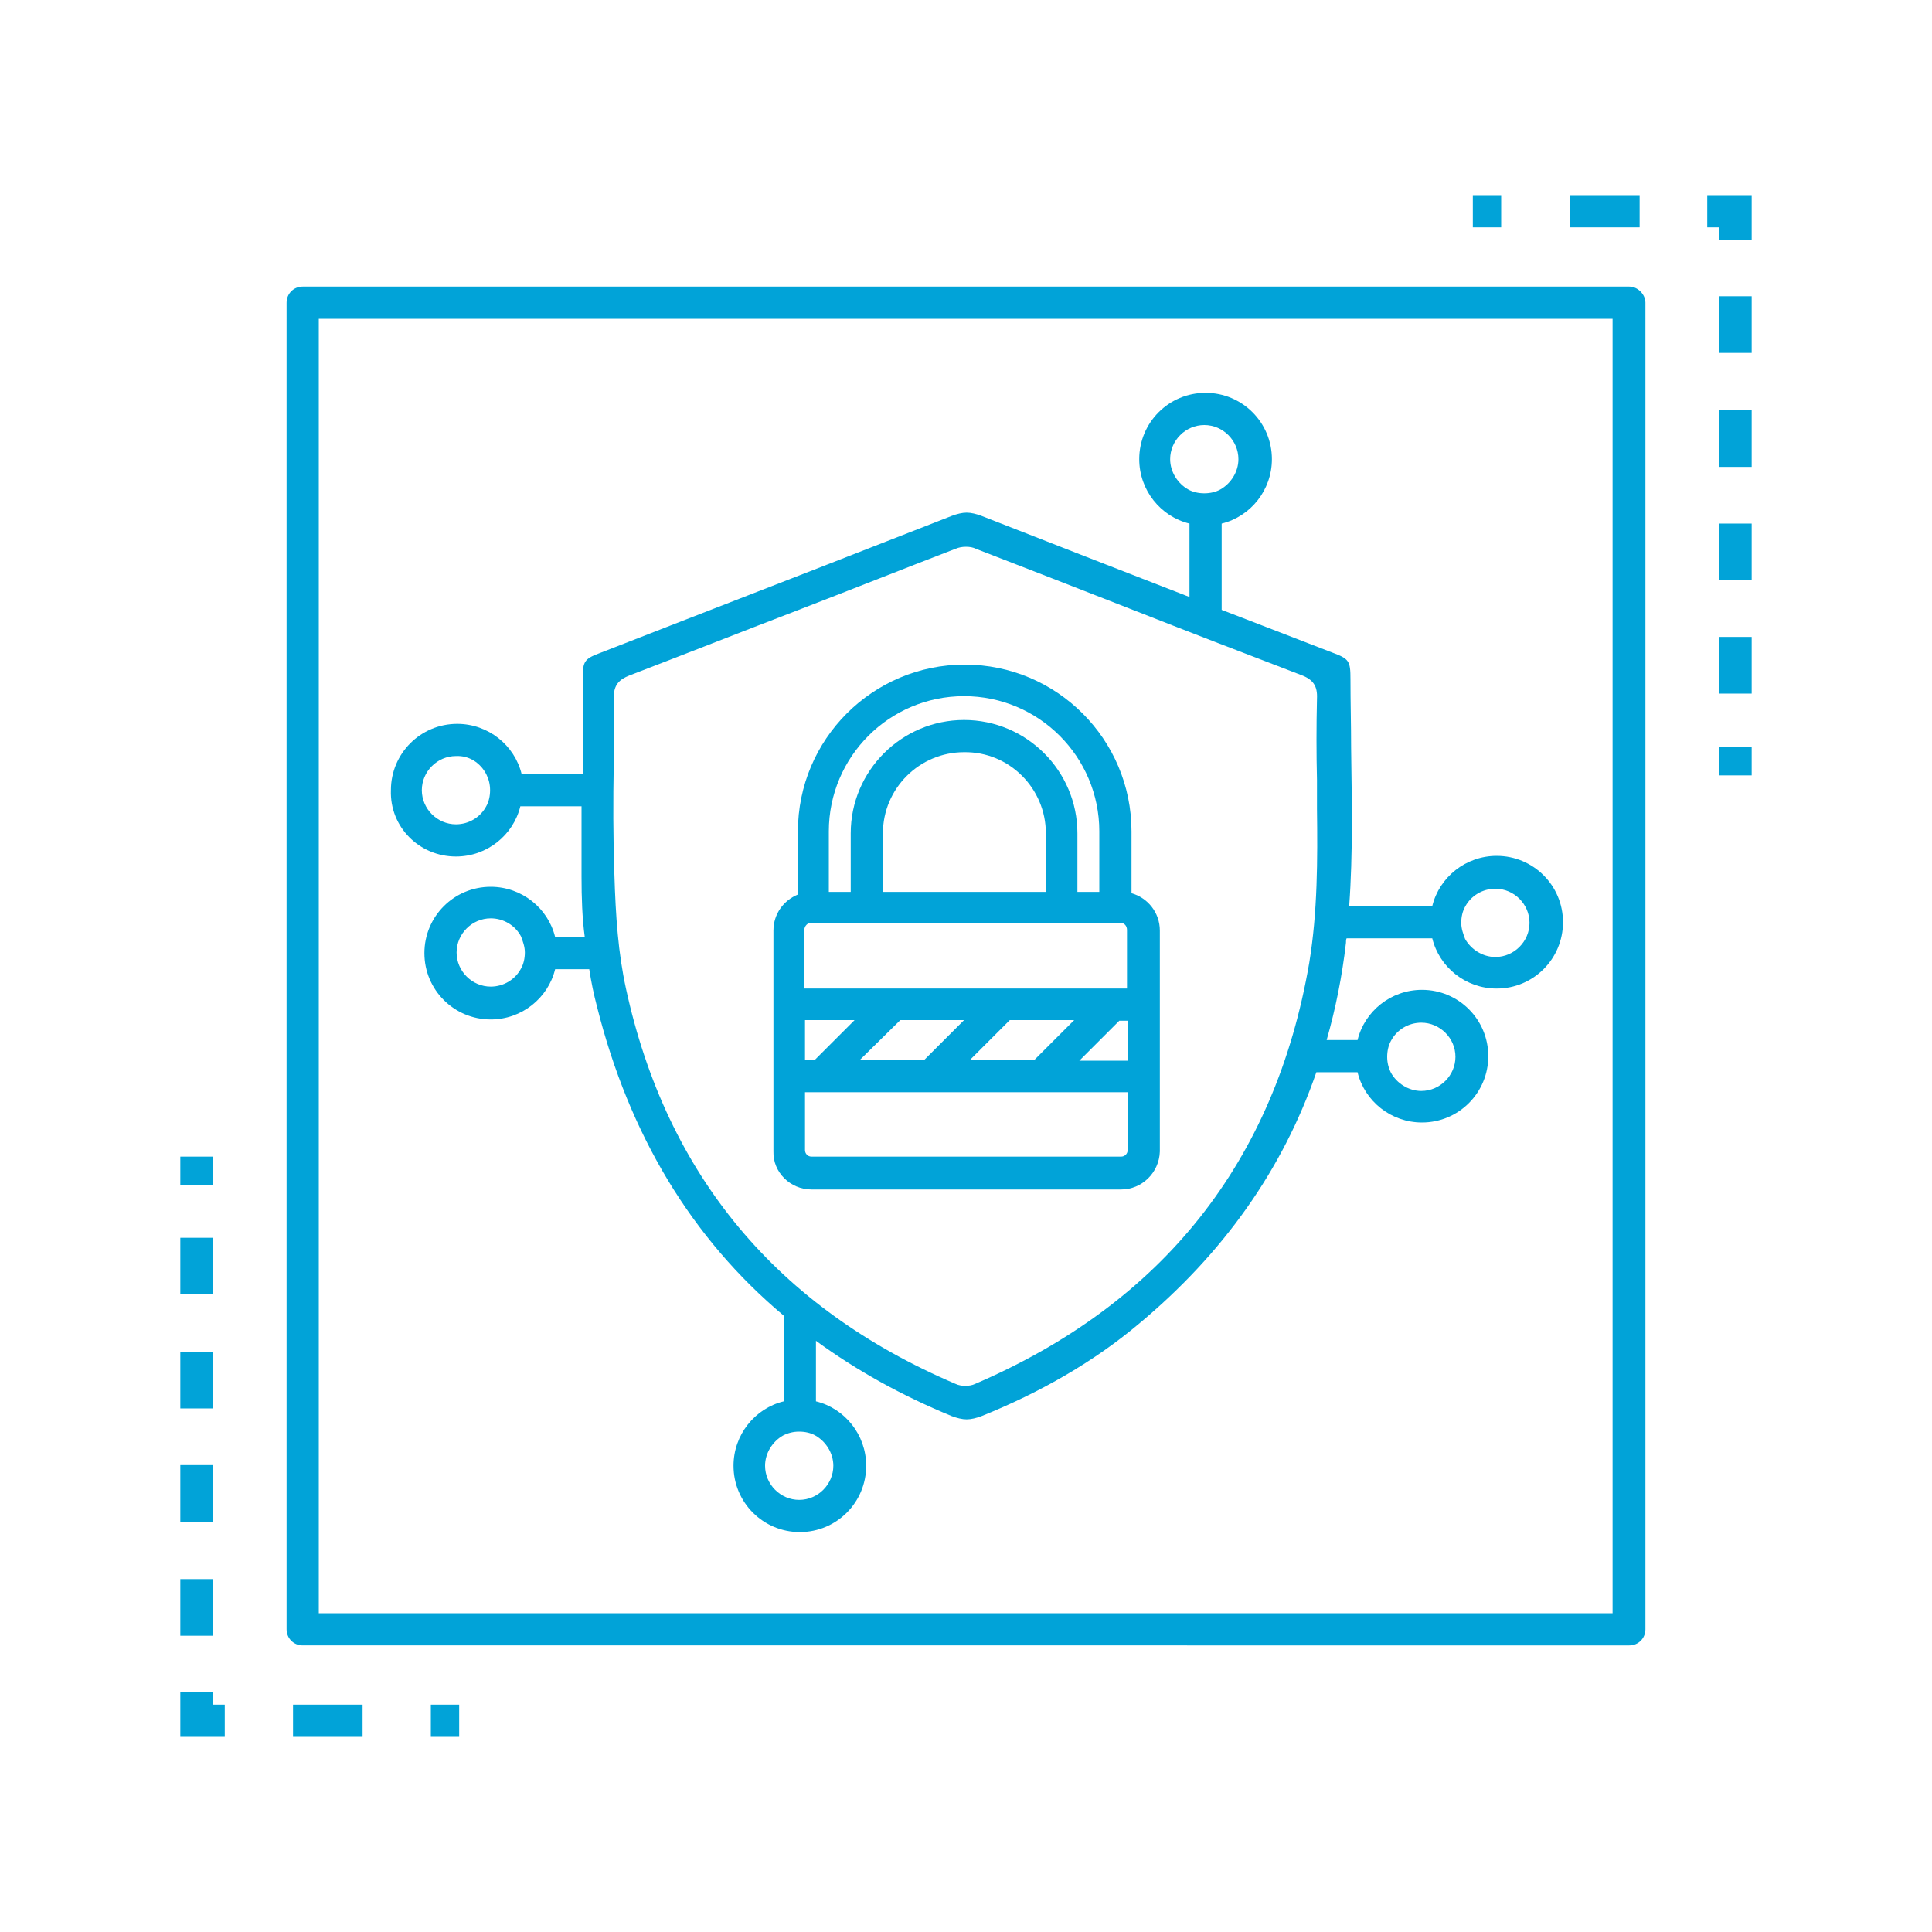 <?xml version="1.0" encoding="utf-8"?>
<!-- Generator: Adobe Illustrator 25.4.1, SVG Export Plug-In . SVG Version: 6.00 Build 0)  -->
<svg version="1.1" id="Layer_1" xmlns="http://www.w3.org/2000/svg" xmlns:xlink="http://www.w3.org/1999/xlink" x="0px" y="0px"
	 viewBox="0 0 300 300" style="enable-background:new 0 0 300 300;" xml:space="preserve">
<style type="text/css">
	.st0{fill:#01A3D8;}
</style>
<g>
	<path class="st0" d="M253,44.5H47c-1.4,0-2.5,1.1-2.5,2.5V253c0,1.4,1.1,2.5,2.5,2.5H253c1.4,0,2.5-1.1,2.5-2.5V47
		C255.5,45.7,254.3,44.5,253,44.5z M250.5,250.5H49.5V49.5h200.9V250.5z"/>
	<path class="st0" d="M126,184.7C126,184.7,126,184.7,126,184.7h48.1c0,0,0,0,0,0c3.2,0,5.9-2.6,6-5.9v-11.6c0,0,0,0,0,0v-22.7
		c0-2.8-1.9-5.1-4.4-5.8v-9.6c0-14.3-11.6-25.9-25.9-25.9c-14.3,0-25.9,11.6-25.9,25.9v9.8c-2.2,0.9-3.8,3-3.8,5.6v22.7c0,0,0,0,0,0
		v11.6C120,182,122.7,184.7,126,184.7z M175.2,164.7h-7.6l6.2-6.2h1.4V164.7z M128.7,129.1c0-11.6,9.4-21,21-21c11.6,0,21,9.4,21,21
		v9.4h-3.4v-9.1c0-9.7-7.9-17.6-17.6-17.6c-9.7,0-17.6,7.9-17.6,17.6v9.1h-3.4V129.1z M162.4,129.4v9.1h-25.3v-9.1
		c0-7,5.7-12.6,12.6-12.6C156.7,116.7,162.4,122.4,162.4,129.4z M124.9,144.4c0-0.6,0.5-1.1,1-1.1h48.1c0.6,0,1,0.5,1,1.1v9.1h-50.2
		V144.4z M166.8,158.4l-6.2,6.2h-10l6.2-6.2H166.8z M149.7,158.4l-6.2,6.2h-10l6.3-6.2H149.7z M124.9,158.4h7.8l-6.2,6.2h-1.5V158.4
		z M124.9,169.6h50.2v9c0,0.6-0.5,1-1,1H126c-0.6,0-1-0.5-1-1V169.6z"/>
	<path class="st0" d="M70.8,133c4.8,0,8.9-3.3,10-7.8h9.5v11c0,3.2,0.1,6.3,0.5,9.3h-4.6c-1.1-4.5-5.2-7.8-10-7.8
		c-5.7,0-10.3,4.6-10.3,10.3s4.6,10.3,10.3,10.3c4.8,0,8.9-3.3,10-7.8h5.3c0.3,2,0.7,3.9,1.2,5.8c5,19.9,14.7,36,29,48v13.3
		c-4.5,1.1-7.8,5.2-7.8,10c0,5.7,4.6,10.3,10.3,10.3s10.3-4.6,10.3-10.3c0-4.8-3.3-8.9-7.8-10v-9.4c6.3,4.6,13.3,8.5,21.1,11.7
		c0.8,0.3,1.6,0.5,2.3,0.5c0.7,0,1.5-0.2,2.3-0.5c9.2-3.7,17.5-8.5,24.4-14.3c13.1-10.9,22.4-24,27.6-39.1h6.4
		c1.1,4.5,5.2,7.8,10,7.8c5.7,0,10.3-4.6,10.3-10.3s-4.6-10.3-10.3-10.3c-4.8,0-8.9,3.3-10,7.8h-4.8c1.4-4.9,2.4-9.9,3-15.1
		c0-0.2,0-0.5,0.1-0.7h13.3c1.1,4.5,5.2,7.8,10,7.8c5.7,0,10.3-4.6,10.3-10.3s-4.6-10.3-10.3-10.3c-4.8,0-8.9,3.3-10,7.8h-12.9
		c0.6-8.2,0.4-16.5,0.3-24.6c0-3.5-0.1-7.1-0.1-10.6c0-2.9-0.2-3.2-2.9-4.2l-13.2-5.1c-1.3-0.5-2.6-1-3.9-1.5V81.3
		c4.5-1.1,7.8-5.2,7.8-10c0-5.7-4.6-10.3-10.3-10.3c-5.7,0-10.3,4.6-10.3,10.3c0,4.8,3.3,8.9,7.8,10v11.4
		c-10.8-4.2-21.6-8.4-32.3-12.6c-0.8-0.3-1.6-0.5-2.3-0.5c-0.7,0-1.5,0.2-2.3,0.5c-14.3,5.6-28.9,11.3-43.1,16.8l-11.8,4.6
		c-2.1,0.8-2.4,1.3-2.4,3.5v15.2h-9.5c-1.1-4.5-5.2-7.8-10-7.8c-5.7,0-10.3,4.6-10.3,10.3C60.5,128.4,65.1,133,70.8,133z
		 M81.5,147.9c0,0.9-0.2,1.8-0.6,2.5c-0.9,1.7-2.7,2.8-4.7,2.8c-2.9,0-5.3-2.4-5.3-5.3s2.4-5.3,5.3-5.3c2,0,3.8,1.1,4.7,2.8
		C81.2,146.2,81.5,147,81.5,147.9z M129.4,227.6c0,2.9-2.4,5.3-5.3,5.3s-5.3-2.4-5.3-5.3c0-2,1.2-3.8,2.8-4.7
		c0.8-0.4,1.6-0.6,2.5-0.6c0.9,0,1.8,0.2,2.5,0.6C128.2,223.8,129.4,225.6,129.4,227.6z M215.4,164.1c0-0.9,0.2-1.8,0.6-2.5
		c0.9-1.7,2.7-2.8,4.7-2.8c2.9,0,5.3,2.4,5.3,5.3s-2.4,5.3-5.3,5.3c-2,0-3.8-1.2-4.7-2.8C215.6,165.8,215.4,165,215.4,164.1z
		 M226.9,143.3c0-0.9,0.2-1.8,0.6-2.5c0.9-1.7,2.7-2.8,4.7-2.8c2.9,0,5.3,2.4,5.3,5.3s-2.4,5.3-5.3,5.3c-2,0-3.8-1.2-4.7-2.8
		C227.2,145,226.9,144.2,226.9,143.3z M181.7,71.3c0-2.9,2.4-5.3,5.3-5.3s5.3,2.4,5.3,5.3c0,2-1.2,3.8-2.8,4.7
		c-0.7,0.4-1.6,0.6-2.5,0.6c-0.9,0-1.8-0.2-2.5-0.6C182.9,75.1,181.7,73.3,181.7,71.3z M95.3,118.7v-0.2c0-3.3,0-6.8,0-10.2
		c0-2,0.9-2.8,2.4-3.4c8.6-3.3,17.2-6.7,25.8-10c8.3-3.2,16.6-6.5,24.9-9.7c0.5-0.2,1-0.3,1.6-0.3c0.6,0,1.1,0.1,1.5,0.3
		c8,3.1,16,6.2,23.9,9.3c8.9,3.5,17.7,6.9,26.6,10.3c1.9,0.7,2.6,1.7,2.5,3.7c-0.1,4.2-0.1,8.5,0,12.6c0,1.5,0,3,0,4.5
		c0.1,7.8,0.1,16-1.2,23.9c-5.3,30.9-22.8,52.9-51.9,65.4c-0.4,0.2-1,0.3-1.5,0.3c-0.5,0-1.1-0.1-1.5-0.3
		c-27.7-11.8-44.9-32.4-51.2-61.4c-1.2-5.5-1.6-11.1-1.8-17.8C95.2,130,95.2,124.2,95.3,118.7z M75.5,120.2c0.4,0.8,0.6,1.6,0.6,2.5
		c0,0.9-0.2,1.8-0.6,2.5c-0.9,1.7-2.7,2.8-4.7,2.8c-2.9,0-5.3-2.4-5.3-5.3c0-2.9,2.4-5.3,5.3-5.3C72.9,117.3,74.6,118.5,75.5,120.2z
		"/>
	<rect x="228.7" y="30.3" class="st0" width="4.4" height="5"/>
	<rect x="243.8" y="30.3" class="st0" width="10.8" height="5"/>
	<polygon class="st0" points="265.1,30.3 265.1,35.3 267,35.3 267,37.3 272,37.3 272,30.3 	"/>
	<rect x="267" y="46" class="st0" width="5" height="8.8"/>
	<rect x="267" y="63.7" class="st0" width="5" height="8.8"/>
	<rect x="267" y="81.3" class="st0" width="5" height="8.8"/>
	<rect x="267" y="98.9" class="st0" width="5" height="8.8"/>
	<rect x="267" y="116" class="st0" width="5" height="4.4"/>
	<rect x="66.9" y="264.7" class="st0" width="4.4" height="5"/>
	<rect x="45.5" y="264.7" class="st0" width="10.8" height="5"/>
	<polygon class="st0" points="33,262.7 28,262.7 28,269.7 34.9,269.7 34.9,264.7 33,264.7 	"/>
	<rect x="28" y="245.2" class="st0" width="5" height="8.8"/>
	<rect x="28" y="227.5" class="st0" width="5" height="8.8"/>
	<rect x="28" y="209.9" class="st0" width="5" height="8.8"/>
	<rect x="28" y="192.2" class="st0" width="5" height="8.8"/>
	<rect x="28" y="179.6" class="st0" width="5" height="4.4"/>
</g>
</svg>
